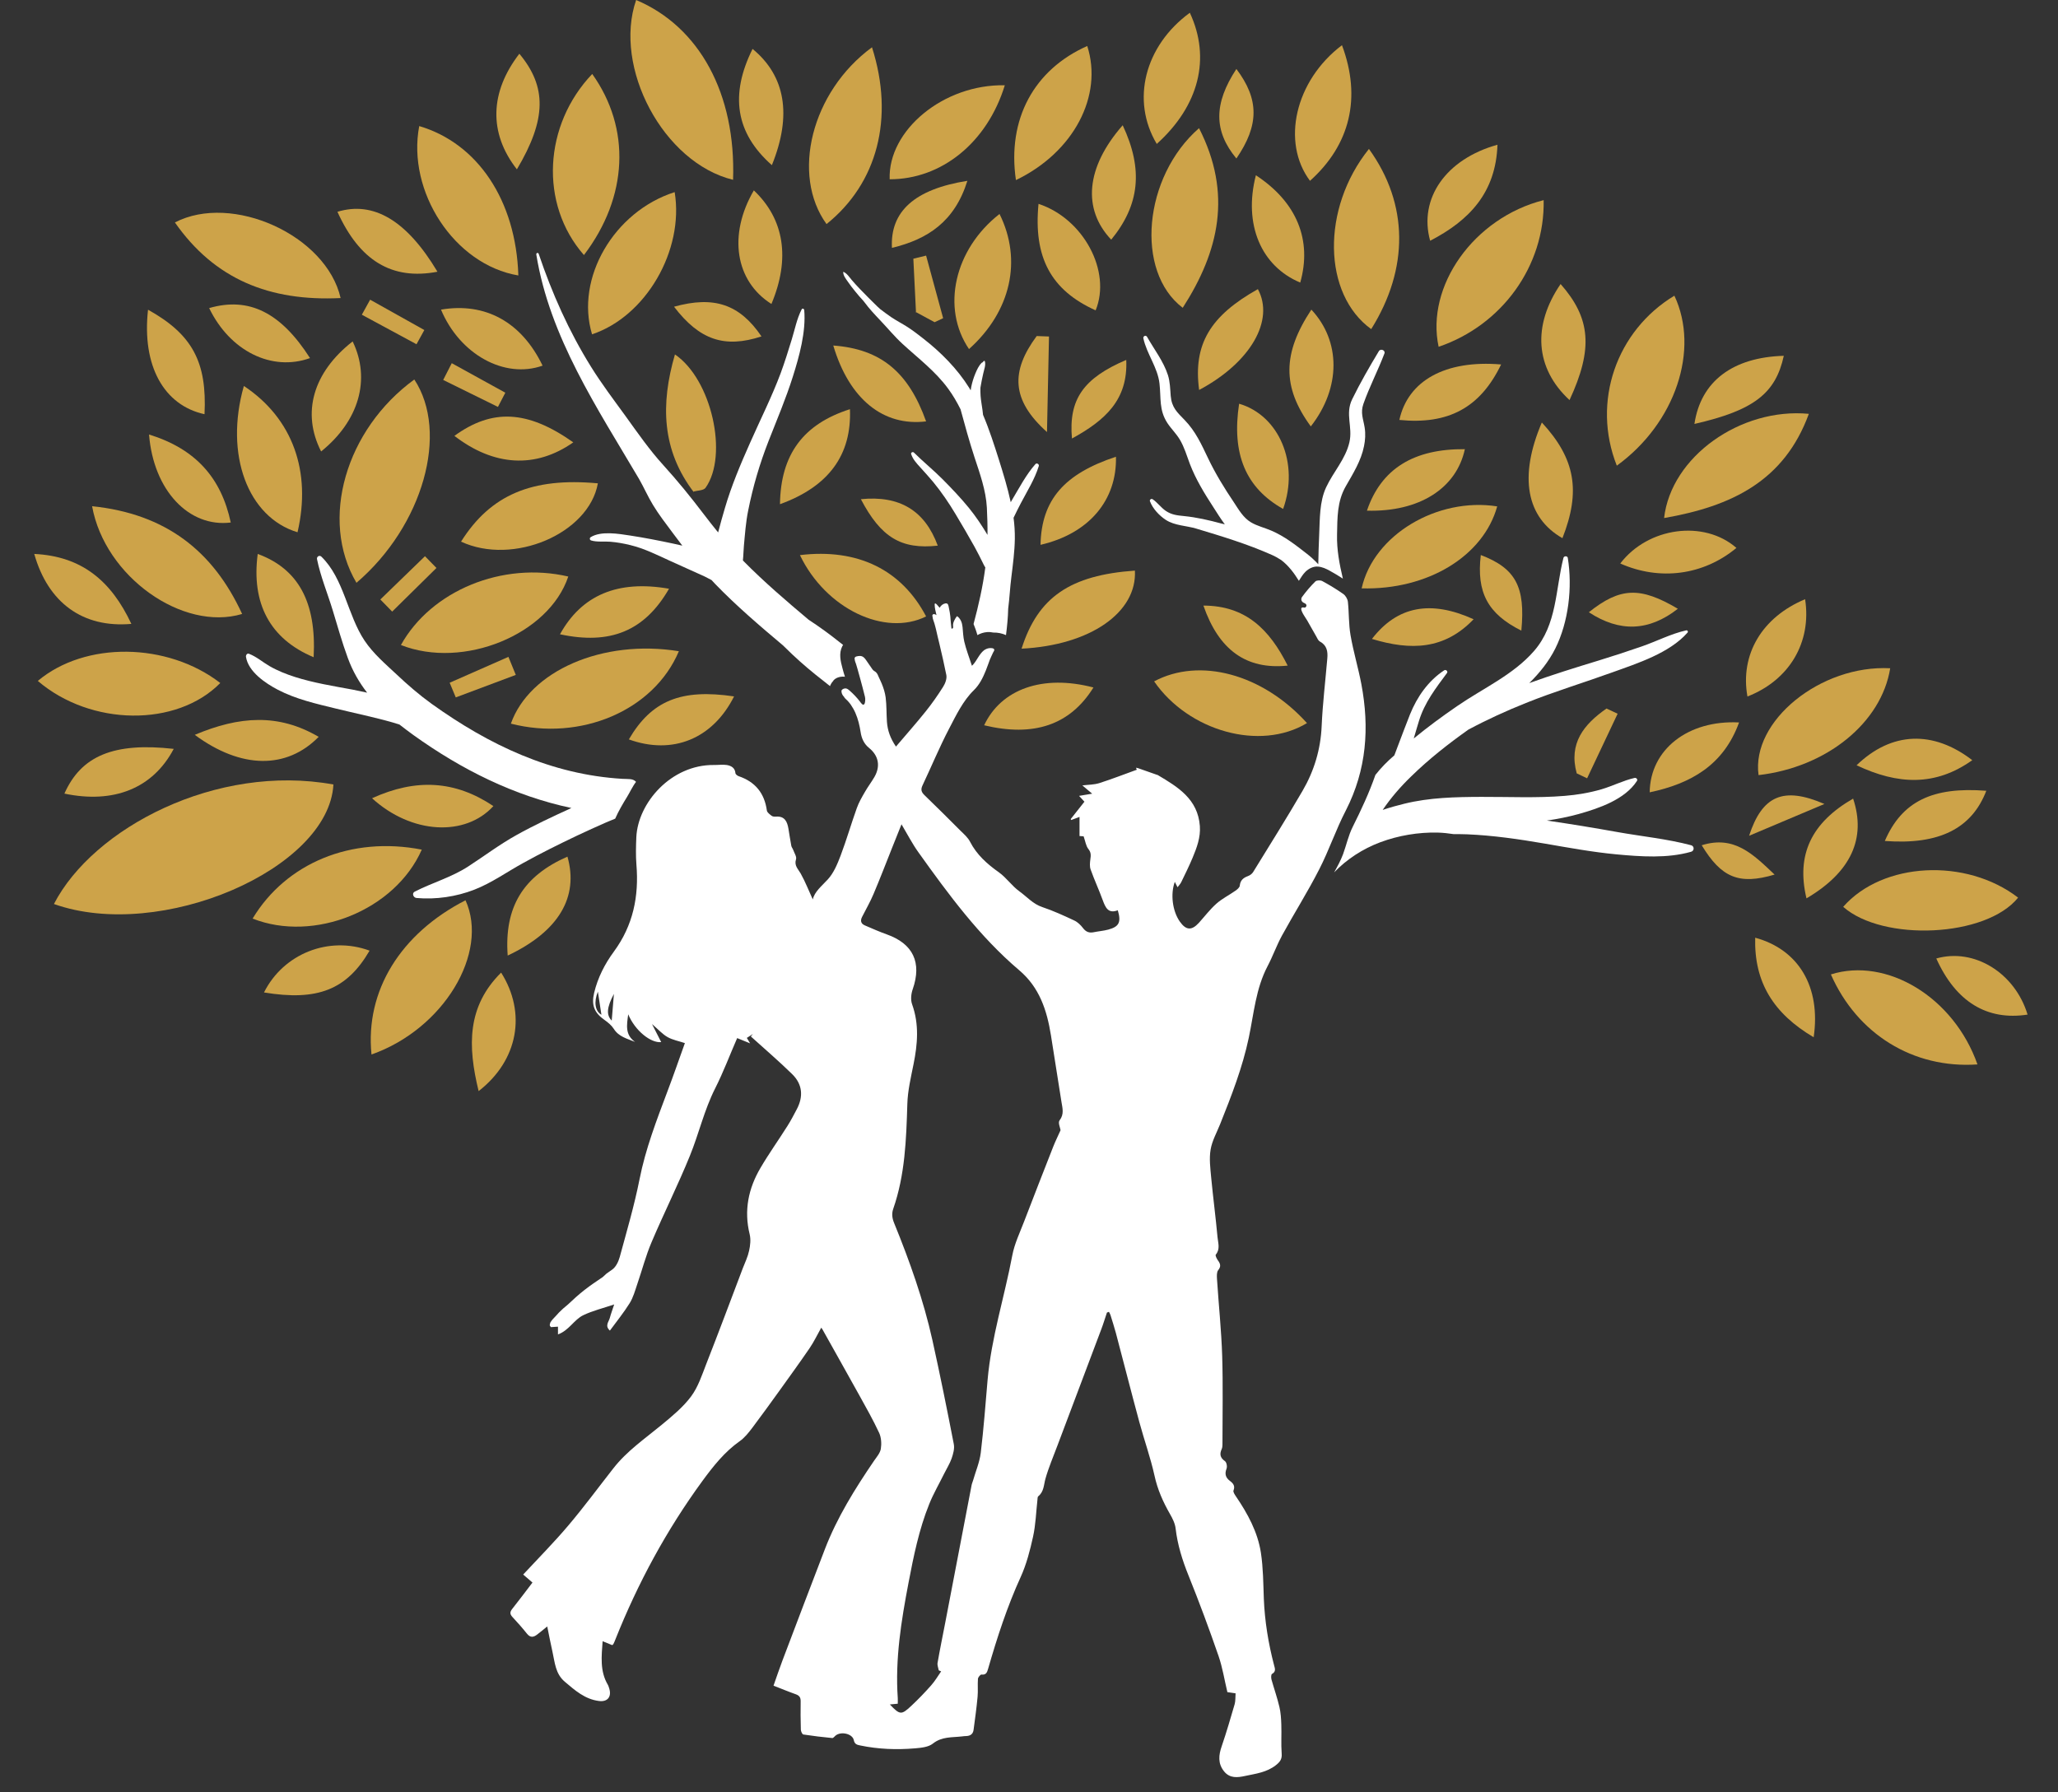<?xml version="1.0" encoding="utf-8"?>
<!-- Generator: Adobe Illustrator 27.8.0, SVG Export Plug-In . SVG Version: 6.00 Build 0)  -->
<svg version="1.1" id="Layer_1_copy_18" xmlns="http://www.w3.org/2000/svg" xmlns:xlink="http://www.w3.org/1999/xlink" x="0px"
	 y="0px" viewBox="0 0 225.91 196.73" style="enable-background:new 0 0 225.91 196.73;" xml:space="preserve">
<rect x="0" y="0" width="225.91" height="196.73" fill="#333333" stroke="none"/>
<style type="text/css">
	.st0{display:none;fill:#2B421F;}
	.st1{fill:#CDA349;}
	.st2{fill:#FFFFFF;}
</style>
<rect x="-7.23" y="-2.68" class="st0" width="242.42" height="263.68"/>
<g id="Layer_1_copy_18_00000101786281537609602080000012166416242439803835_">
</g>
<g id="Layer_1_copy_19">
</g>
<path class="st1" d="M112.14,71.21c1.8-5.68,5.37-8.07,12.44-8.57C124.83,67.2,119.72,70.83,112.14,71.21z"/>
<path class="st1" d="M143.47,79.38c-5.15,3.11-13,0.89-16.78-4.58C131.67,72.14,138.58,73.96,143.47,79.38z"/>
<path class="st1" d="M120.03,75.47c-2.58,4.15-6.58,5.45-12,4.15C109.9,75.65,114.45,74.01,120.03,75.47z"/>
<path class="st1" d="M141.35,73.07c-4.55,0.47-7.56-1.72-9.25-6.59C136.72,66.49,139.34,69.06,141.35,73.07z"/>
<path class="st1" d="M5.92,99.24c4.3-8.33,17.82-15.46,30.68-13.12C36.1,95.41,17.63,103.41,5.92,99.24z"/>
<path class="st1" d="M39.13,63.98c-4.09-6.93-1.17-16.84,6.35-22.32C49.31,47.47,46.46,57.71,39.13,63.98z"/>
<path class="st1" d="M80.47,19.74C72.81,17.87,67.28,7.4,69.83,0C76.77,2.93,80.8,10.29,80.47,19.74z"/>
<path class="st1" d="M74.52,71.49c-2.76,6.54-10.8,9.91-18.44,7.95C58.12,73.67,66.12,70.13,74.52,71.49z"/>
<path class="st1" d="M40.78,115.76c-0.71-7,3.2-13.28,10.32-16.93C53.71,104.59,48.71,112.97,40.78,115.76z"/>
<path class="st1" d="M4.15,74.75c5.18-4.36,14.22-4.26,20.03,0.23C19.39,79.84,9.97,79.73,4.15,74.75z"/>
<path class="st1" d="M149.47,64.59c1.3-5.87,8.31-10.03,14.88-9C162.84,61.03,156.76,64.78,149.47,64.59z"/>
<path class="st1" d="M37.39,32.72c-7.8,0.38-13.83-2.06-18.19-8.3C25.47,21.16,35.81,25.81,37.39,32.72z"/>
<path class="st1" d="M131.62,14.07c3.67,7.19,2.2,13.52-1.79,19.72C124.57,29.81,125.5,19.41,131.62,14.07z"/>
<path class="st1" d="M64.1,28c-4.92-5.61-4.42-14.3,0.91-19.88C69.26,14.08,68.97,21.6,64.1,28z"/>
<path class="st1" d="M95.72,5.19c2.48,7.78,0.59,14.93-4.99,19.41C86.82,19.2,89.05,10.09,95.72,5.19z"/>
<path class="st1" d="M207.49,73.36c-0.96,5.98-6.97,10.87-14.45,11.73C192.22,79.16,199.85,72.96,207.49,73.36z"/>
<path class="st1" d="M221.53,98.54c-3.52,4.38-14.85,4.85-19.2,1.01C206.65,94.62,215.81,94.14,221.53,98.54z"/>
<path class="st1" d="M46.3,93.27c-2.94,6.68-11.85,10.23-18.57,7.57C31.4,94.75,38.56,91.76,46.3,93.27z"/>
<path class="st1" d="M56.9,30.24c-7.04-1.18-12.25-9.23-10.88-16.4C52.42,15.73,56.64,21.98,56.9,30.24z"/>
<path class="st1" d="M182.67,56.87c0.76-6.72,8.39-12.15,15.89-11.44C195.86,52.81,190.09,55.58,182.67,56.87z"/>
<path class="st1" d="M150.27,16.35c4.37,6.04,4.4,13.15,0.25,19.78C145.21,32.3,145.01,22.91,150.27,16.35z"/>
<path class="st1" d="M62.38,63.29c-2.12,6.37-11.51,10.22-18.37,7.52C47.33,64.83,55.17,61.61,62.38,63.29z"/>
<path class="st1" d="M169.45,21.97c0.14,7.26-4.61,13.75-11.53,16.1C156.49,31.43,161.77,23.91,169.45,21.97z"/>
<path class="st1" d="M10.11,55.57c8.05,0.83,13.27,4.88,16.47,11.83C20.06,69.35,11.5,63.31,10.11,55.57z"/>
<path class="st1" d="M217.07,116.85c-7.07,0.49-13.22-3.35-16.09-9.88C207.1,105.04,214.47,109.46,217.07,116.85z"/>
<path class="st1" d="M177.48,51.12c-2.78-7.02-0.04-14.82,6.32-18.66C186.59,38.38,183.93,46.44,177.48,51.12z"/>
<path class="st1" d="M74.06,21.09c1.05,6.41-3.17,13.65-9.07,15.61C63.13,30.55,67.39,23.22,74.06,21.09z"/>
<path class="st1" d="M26.77,42.37c5.37,3.56,7.44,9.41,5.89,16.06C27.22,56.79,24.62,49.92,26.77,42.37z"/>
<path class="st1" d="M111.52,19.77c-0.98-6.69,1.99-12.13,7.83-14.72C121.1,10.51,117.88,16.71,111.52,19.77z"/>
<path class="st1" d="M110.3,9.36c-1.94,6.31-6.96,10.33-12.64,10.32C97.47,14.31,103.56,9.23,110.3,9.36z"/>
<path class="st1" d="M50.61,59.46c3.23-5.13,7.77-7.07,15.02-6.4C64.64,58.59,56.33,62.12,50.61,59.46z"/>
<path class="st1" d="M147.31,4.96c2.16,5.77,0.89,10.95-3.51,14.89C140.64,15.63,142.14,8.87,147.31,4.96z"/>
<path class="st1" d="M109.72,23.49c2.52,5.07,1.25,10.71-3.35,14.83C103.3,33.81,104.76,27.36,109.72,23.49z"/>
<path class="st1" d="M87.81,60.94c6.37-0.77,11.17,1.63,13.85,6.73C97.15,69.92,90.65,66.85,87.81,60.94z"/>
<path class="st1" d="M126.98,15.8c-2.85-4.77-1.34-10.76,3.63-14.4C132.94,6.4,131.62,11.62,126.98,15.8z"/>
<path class="st1" d="M76.18,54.06c-3.55-4.63-3.68-9.7-2.09-15.15c4.04,2.74,5.88,11.09,3.36,14.64c-0.22,0.31-0.9,0.29-1.37,0.42
	C76.08,53.97,76.18,54.06,76.18,54.06z"/>
<path class="st1" d="M120.27,34.07c-4.9-2.21-6.84-5.81-6.27-11.69C118.92,23.99,122.03,29.77,120.27,34.07z"/>
<path class="st1" d="M16.25,34c4.89,2.72,6.48,5.77,6.2,11.47C17.99,44.5,15.56,40.15,16.25,34z"/>
<path class="st1" d="M16.36,47.7c5.13,1.58,7.93,4.78,8.97,9.66C20.75,57.93,16.85,53.85,16.36,47.7z"/>
<path class="st1" d="M91.47,37.93c5.24,0.39,8.26,2.93,10.19,8.33C96.99,46.83,93.23,43.85,91.47,37.93z"/>
<path class="st1" d="M40.84,87.63c4.85-2.21,9.14-1.94,13.32,0.86C51.07,91.88,45.17,91.58,40.84,87.63z"/>
<path class="st1" d="M84.73,18.13c-4-3.53-4.62-7.73-2.12-12.76C86.21,8.33,86.96,12.63,84.73,18.13z"/>
<path class="st1" d="M222.57,111.38c-4.46,0.69-7.88-1.41-10.02-6.16C216.7,104.04,221.18,106.79,222.57,111.38z"/>
<path class="st1" d="M137.86,19.24c4.52,2.96,6.18,7.14,4.87,11.78C138.44,29.23,136.47,24.64,137.86,19.24z"/>
<path class="st1" d="M62.93,48.56c-4.16,2.92-8.74,2.61-13.05-0.71C54.01,44.85,57.89,45,62.93,48.56z"/>
<path class="st1" d="M140.85,55.87c-4.11-2.31-5.67-6.04-4.83-11.55C140.43,45.61,142.64,50.89,140.85,55.87z"/>
<path class="st1" d="M82.75,20.9c3.35,3.16,4.02,7.5,1.93,12.47C80.7,30.85,79.91,25.78,82.75,20.9z"/>
<path class="st1" d="M198.3,98.62c-1.15-4.82,0.56-8.32,5.12-10.95C204.87,92.02,203.2,95.74,198.3,98.62z"/>
<path class="st1" d="M48.41,33.99c4.87-0.83,8.85,1.37,11.15,6.15C55.38,41.62,50.47,38.91,48.41,33.99z"/>
<path class="st1" d="M169.25,46.38c3.7,4,4.28,7.56,2.26,12.7C167.55,56.81,166.7,52.34,169.25,46.38z"/>
<path class="st1" d="M198.15,65.78c0.73,4.74-1.73,8.89-6.33,10.68C190.99,71.85,193.42,67.75,198.15,65.78z"/>
<path class="st1" d="M199.09,113.87c-4.42-2.61-6.55-6.05-6.42-10.93C197.42,104.23,199.9,108.32,199.09,113.87z"/>
<path class="st1" d="M73.44,64.63c-2.69,4.67-6.48,6.18-11.97,5C63.84,65.35,67.77,63.64,73.44,64.63z"/>
<path class="st1" d="M172.29,43.92c-3.79-3.5-4.09-8.19-0.98-12.74C174.61,34.93,174.91,38.27,172.29,43.92z"/>
<path class="st1" d="M34.43,72.15c-4.82-2.02-6.85-5.93-6.14-11.34C32.73,62.44,34.75,66.08,34.43,72.15z"/>
<path class="st1" d="M14.42,68.49c-5.35,0.47-9.15-2.34-10.66-7.68C8.94,61.06,12.19,63.73,14.42,68.49z"/>
<path class="st1" d="M85.62,55.35c0.07-5.49,2.59-8.81,7.68-10.43C93.5,49.91,91,53.4,85.62,55.35z"/>
<path class="st1" d="M203.8,84.01c3.85-3.72,8.42-3.85,12.7-0.56C212.46,86.33,208.33,86.16,203.8,84.01z"/>
<path class="st1" d="M143.89,46.81c-3.17-4.33-3.11-8.02,0.06-12.82C147.18,37.44,147.22,42.55,143.89,46.81z"/>
<path class="st1" d="M48.02,29.83c-5.03,0.96-8.56-1.24-10.98-6.58C40.99,22.05,44.64,24.18,48.02,29.83z"/>
<path class="st1" d="M190.9,79.31c-1.7,4.68-5.27,6.71-9.81,7.67C181.14,82.29,185.29,79.02,190.9,79.31z"/>
<path class="st1" d="M206.9,92.32c1.88-4.36,5.25-5.97,11.14-5.51C216.45,90.94,212.89,92.77,206.9,92.32z"/>
<path class="st1" d="M150.05,56.06c1.57-4.63,5.17-6.8,10.75-6.75C159.88,53.6,155.81,56.22,150.05,56.06z"/>
<path class="st1" d="M131.63,42.81c-0.67-5.01,1.21-8.13,6.45-11.07C139.92,35.15,137.31,39.78,131.63,42.81z"/>
<path class="st1" d="M114.22,59.81c0.1-4.95,2.62-7.8,8.28-9.67C122.62,54.9,119.55,58.58,114.22,59.81z"/>
<path class="st1" d="M56.74,18.59c-3.13-4-2.96-8.5,0.27-12.69C60.03,9.52,60.01,13.09,56.74,18.59z"/>
<path class="st1" d="M40.57,104.36c-2.5,4.29-5.71,5.56-11.59,4.59C31.11,104.69,36.1,102.71,40.57,104.36z"/>
<path class="st1" d="M52.54,119.78c-1.22-4.98-1.27-9.3,2.47-13.01C57.81,111.2,56.89,116.4,52.54,119.78z"/>
<path class="st1" d="M69.03,81.17c2.49-4.26,5.73-5.58,11.55-4.72C78.24,81.11,73.84,82.91,69.03,81.17z"/>
<path class="st1" d="M164.38,15.89c-0.18,5.25-3.07,8.3-7.39,10.54C155.7,21.79,158.74,17.45,164.38,15.89z"/>
<path class="st1" d="M150.6,70.14c2.79-3.62,6.46-4.29,11.16-2.16C158.56,71.32,154.89,71.44,150.6,70.14z"/>
<path class="st1" d="M38.71,37.48c2.01,4.15,0.7,8.73-3.46,12.08C33.09,45.33,34.36,40.88,38.71,37.48z"/>
<path class="st1" d="M186,46.54c0.7-4.71,4.24-7.32,9.81-7.48C194.91,43.19,192.53,45.05,186,46.54z"/>
<path class="st1" d="M164.78,40.01c-2.31,4.78-5.82,6.62-11.17,6.09C154.55,41.8,158.64,39.49,164.78,40.01z"/>
<path class="st1" d="M123.24,13.75c2.29,4.87,1.85,8.76-1.26,12.56C118.8,22.95,119.19,18.37,123.24,13.75z"/>
<path class="st1" d="M55.73,104.9c-0.39-5.35,1.72-8.74,6.56-10.86C63.55,98.47,61.34,102.25,55.73,104.9z"/>
<path class="st1" d="M19.07,82.21c-2.3,4.36-6.61,6.04-12,4.91C8.91,82.98,12.48,81.47,19.07,82.21z"/>
<path class="st1" d="M190.61,60.15c-3.61,3-8.4,3.64-12.75,1.71C180.91,57.86,187.06,57.04,190.61,60.15z"/>
<path class="st1" d="M22.96,33.82c4.36-1.26,7.86,0.47,11.07,5.49C29.83,40.82,25.24,38.54,22.96,33.82z"/>
<path class="st1" d="M21.38,80.67c4.9-2.07,9.21-2.36,13.6,0.22C31.49,84.45,26.49,84.45,21.38,80.67z"/>
<path class="st1" d="M106.19,19.85c-1.39,4.47-4.35,6.42-8.28,7.36C97.7,23.24,100.37,20.77,106.19,19.85z"/>
<path class="st1" d="M117.67,48.14c-0.38-4.3,1.25-6.62,5.96-8.63C123.83,43.88,121.34,46.13,117.67,48.14z"/>
<path class="st1" d="M115.15,36.94c-0.07,3.22-0.14,6.43-0.22,10.49c-3.94-3.53-3.99-6.67-1.13-10.54
	C114.25,36.9,114.7,36.92,115.15,36.94z"/>
<path class="st1" d="M73.99,33.67c4.4-1.22,7.2-0.27,9.6,3.26C79.54,38.26,76.78,37.32,73.99,33.67z"/>
<path class="st1" d="M135.72,17.4c-2.5-3.02-2.5-6.02,0-9.83C138.23,10.9,138.23,13.74,135.72,17.4z"/>
<path class="st1" d="M94.5,54.8c4.25-0.43,7.02,1.24,8.44,5.1C98.92,60.34,96.7,58.99,94.5,54.8z"/>
<path class="st1" d="M174.41,67.21c3.44-2.74,5.63-2.83,9.77-0.38C181.01,69.31,177.79,69.43,174.41,67.21z"/>
<path class="st1" d="M162.55,60.93c3.83,1.46,4.91,3.49,4.45,8.3C163.32,67.39,162.06,65.04,162.55,60.93z"/>
<path class="st1" d="M200.27,88.26c-2.51,1.06-5.03,2.12-8.27,3.49C193.44,87.34,195.76,86.31,200.27,88.26z"/>
<path class="st1" d="M186.8,92.79c3.58-1.12,5.64,0.99,8,3.22C190.89,97.17,188.96,96.35,186.8,92.79z"/>
<path class="st1" d="M173.08,84.9c-0.91-3.31,0.79-5.39,3.27-7.12c0.41,0.19,0.82,0.38,1.22,0.57c-1.12,2.36-2.23,4.72-3.35,7.09
	C173.85,85.26,173.47,85.08,173.08,84.9z"/>
<path class="st1" d="M40.63,32.9c1.98,1.11,3.97,2.22,5.95,3.33c-0.29,0.52-0.57,1.04-0.86,1.56c-2-1.08-4-2.16-6-3.24
	C40.03,34,40.33,33.45,40.63,32.9z"/>
<path class="st1" d="M100.55,34.3c-0.1-1.97-0.19-3.93-0.29-5.9c0.47-0.11,0.93-0.22,1.4-0.34c0.62,2.29,1.25,4.58,1.87,6.87
	c-0.31,0.15-0.63,0.29-0.94,0.44c-0.71-0.39-1.43-0.77-2.14-1.16C100.45,34.21,100.55,34.3,100.55,34.3z"/>
<path class="st1" d="M41.75,65.81c1.63-1.58,3.27-3.17,4.9-4.75c0.42,0.43,0.84,0.86,1.26,1.29c-1.62,1.6-3.24,3.2-4.86,4.79
	C42.62,66.7,42.19,66.25,41.75,65.81z"/>
<path class="st1" d="M56.62,74.09c-2.2,0.82-4.39,1.64-6.59,2.47c-0.22-0.54-0.44-1.07-0.67-1.61c2.15-0.95,4.3-1.89,6.45-2.84
	C56.08,72.77,56.35,73.43,56.62,74.09z"/>
<path class="st1" d="M49.59,39.87c1.96,1.08,3.92,2.16,5.88,3.24c-0.27,0.52-0.54,1.04-0.81,1.56c-2-0.99-4-1.97-6.01-2.96
	C48.96,41.09,49.27,40.48,49.59,39.87z"/>
<g>
	<path class="st2" d="M63.35,91.73c1.06-0.5,2.12-0.98,3.19-1.45c0.32-0.14,0.66-0.27,0.99-0.41c0.37-0.84,0.83-1.62,1.31-2.4
		c0.28-0.46,0.65-1.23,0.98-1.64c-0.35-0.39-0.88-0.29-1.48-0.33c-7.82-0.46-14.67-3.73-20.95-8.23c-1.36-0.98-2.62-2.07-3.84-3.22
		c-1.24-1.16-2.58-2.3-3.53-3.72c-1.89-2.83-2.26-6.81-4.74-9.22c-0.22-0.21-0.54,0-0.48,0.28c0.39,1.91,1.16,3.75,1.73,5.63
		c0.53,1.74,1.02,3.5,1.65,5.21c0.53,1.45,1.26,2.7,2.12,3.81c-0.54-0.11-1.08-0.24-1.62-0.34c-2.11-0.39-4.24-0.73-6.29-1.38
		c-0.97-0.31-1.93-0.69-2.81-1.2c-0.76-0.44-1.42-1.03-2.25-1.35c-0.21-0.08-0.35,0.15-0.33,0.33c0.25,1.64,2.14,2.91,3.5,3.62
		c1.99,1.04,4.22,1.54,6.39,2.07c2.08,0.51,4.19,0.94,6.25,1.53c0.24,0.07,0.47,0.15,0.71,0.22c0.5,0.39,1.01,0.78,1.54,1.16
		c5.32,3.81,11.06,6.67,17.33,8c-0.03,0.02-0.07,0.03-0.1,0.05c-2.01,0.92-4.01,1.85-5.94,2.93c-1.85,1.03-3.5,2.28-5.27,3.43
		c-1.84,1.2-3.94,1.78-5.88,2.77c-0.36,0.18-0.15,0.67,0.19,0.7c2.11,0.19,4.37-0.14,6.34-0.91c1.91-0.74,3.58-1.95,5.37-2.93
		C59.37,93.66,61.36,92.68,63.35,91.73z"/>
	<path class="st2" d="M185.64,92.79c-2.63-0.7-5.41-0.97-8.1-1.45c-2.57-0.46-5.16-0.89-7.74-1.26c1.17-0.17,2.34-0.4,3.5-0.72
		c2.24-0.63,5.08-1.6,6.39-3.63c0.11-0.17-0.07-0.37-0.26-0.33c-1.26,0.29-2.39,0.88-3.64,1.25c-1.31,0.38-2.67,0.61-4.03,0.72
		c-3.04,0.25-6.12,0.1-9.16,0.11c-2.83,0.01-5.68,0.07-8.44,0.75c-0.71,0.17-1.54,0.4-2.38,0.68c0.9-1.33,1.96-2.55,3.12-3.67
		c1.95-1.91,4.07-3.57,6.28-5.14c2.05-1.1,4.18-2.07,6.33-2.93c3.11-1.25,6.33-2.22,9.48-3.36c2.75-0.99,6.27-2.11,8.25-4.36
		c0.1-0.11,0-0.28-0.14-0.25c-1.66,0.37-3.23,1.19-4.84,1.75c-1.58,0.55-3.17,1.07-4.77,1.56c-2.56,0.78-5.11,1.57-7.62,2.48
		c1.14-1.12,2.14-2.37,2.85-3.78c1.47-2.94,1.9-6.73,1.38-9.96c-0.04-0.25-0.43-0.23-0.48,0c-0.89,3.52-0.69,7.3-3.23,10.22
		c-2.28,2.62-5.6,4.09-8.43,6.04c-1.63,1.12-3.24,2.3-4.77,3.56c0.19-0.64,0.37-1.28,0.57-1.92c0.62-2.03,1.84-3.59,3.08-5.27
		c0.13-0.18-0.12-0.41-0.3-0.3c-1.76,1.16-2.98,2.91-3.76,4.84c-0.46,1.14-0.88,2.3-1.32,3.44c-0.14,0.36-0.27,0.71-0.4,1.06
		c-0.77,0.66-1.47,1.37-2.08,2.15c-0.68,1.96-1.57,3.86-2.49,5.7c-0.48,0.96-0.69,1.99-1.06,3c-0.26,0.7-0.62,1.35-0.98,2
		c1.39-1.45,3.13-2.58,5.07-3.31c1.98-0.74,4.19-1.11,6.3-1.06c0.59,0.02,1.17,0.08,1.75,0.17c0.49,0,0.98,0,1.48,0.02
		c2.85,0.12,5.67,0.53,8.47,1.01c2.62,0.45,5.26,0.94,7.91,1.19c2.68,0.25,5.58,0.46,8.19-0.28C186,93.42,186.01,92.89,185.64,92.79
		z"/>
	<path class="st2" d="M149.44,75.11c-0.34-1.8-0.88-3.57-1.19-5.38c-0.21-1.2-0.16-2.45-0.29-3.66c-0.03-0.31-0.25-0.68-0.5-0.86
		c-0.74-0.52-1.52-0.99-2.31-1.42c-0.2-0.11-0.62-0.1-0.76,0.04c-0.53,0.52-1.02,1.1-1.46,1.7c-0.13,0.18-0.11,0.4,0.04,0.55
		c0.13,0.13,0.42,0.15,0.44,0.37c0.01,0.1-0.07,0.23-0.17,0.25c-0.11,0.02-0.22-0.06-0.34,0.01c-0.18,0.11,0.08,0.57,0.15,0.7
		c0.13,0.24,0.3,0.46,0.44,0.7c0.33,0.59,0.66,1.17,1,1.76c0.11,0.2,0.21,0.45,0.39,0.55c0.78,0.42,0.89,1.1,0.82,1.87
		c-0.21,2.47-0.51,4.93-0.62,7.41c-0.11,2.57-0.83,4.94-2.1,7.12c-1.75,3.01-3.6,5.95-5.42,8.91c-0.12,0.2-0.36,0.37-0.58,0.45
		c-0.51,0.19-0.83,0.46-0.89,1.05c-0.02,0.2-0.28,0.42-0.49,0.56c-0.68,0.48-1.45,0.86-2.07,1.41c-0.71,0.63-1.29,1.4-1.93,2.11
		c-0.8,0.87-1.41,0.82-2.09-0.14c-0.82-1.17-1.04-3.05-0.55-4.36c0.08,0.16,0.19,0.38,0.3,0.59c0.14-0.19,0.31-0.36,0.41-0.57
		c0.43-0.88,0.86-1.76,1.24-2.66c0.46-1.11,0.89-2.23,0.8-3.48c-0.22-2.98-2.42-4.3-4.63-5.61c-0.04-0.02-0.09-0.02-0.13-0.04
		c-0.68-0.24-1.37-0.48-2.05-0.72c-0.06-0.02-0.13-0.03-0.2-0.04c0.05,0.13,0.09,0.24,0.09,0.22c-1.39,0.5-2.74,1.03-4.12,1.47
		c-0.57,0.18-1.2,0.17-1.86,0.25c0.28,0.24,0.61,0.51,1.08,0.91c-0.53,0.09-0.95,0.16-1.44,0.24c0.18,0.2,0.34,0.37,0.59,0.64
		c-0.51,0.64-1.01,1.28-1.51,1.91c0.02,0.03,0.04,0.06,0.06,0.1c0.3-0.11,0.61-0.23,0.91-0.34v2.1c0.27,0.02,0.44,0.03,0.45,0.03
		c0.19,0.54,0.25,1.05,0.52,1.39c0.31,0.38,0.28,0.71,0.22,1.13c-0.05,0.37-0.09,0.79,0.03,1.12c0.4,1.13,0.91,2.22,1.32,3.35
		c0.3,0.81,0.6,1.54,1.66,1.13c0.39,1.3,0.15,1.8-1.04,2.12c-0.52,0.14-1.08,0.18-1.61,0.29c-0.5,0.1-0.85-0.04-1.17-0.46
		c-0.25-0.33-0.59-0.66-0.96-0.83c-1.15-0.54-2.31-1.07-3.5-1.47c-1.03-0.34-1.7-1.14-2.52-1.73c-0.82-0.59-1.42-1.49-2.24-2.08
		c-1.3-0.92-2.44-1.93-3.18-3.37c-0.23-0.45-0.65-0.82-1.02-1.18c-1.32-1.32-2.64-2.64-3.98-3.93c-0.34-0.33-0.43-0.61-0.22-1.06
		c0.98-2.07,1.86-4.2,2.92-6.23c0.77-1.48,1.54-3.08,2.71-4.22c0.62-0.6,1-1.37,1.32-2.16c0.16-0.4,0.3-0.81,0.45-1.21
		c0.1-0.26,0.24-0.51,0.35-0.77c0.04-0.1,0.16-0.22,0.13-0.33c-0.05-0.18-0.37-0.17-0.52-0.16c-0.22,0.02-0.43,0.11-0.61,0.24
		c-0.53,0.42-0.76,1.1-1.21,1.59c-0.01,0.01-0.12,0.11-0.11,0.11c-0.32-0.98-0.64-1.8-0.84-2.65c-0.12-0.53-0.14-1.06-0.19-1.6
		c-0.05-0.48-0.2-0.91-0.6-1.2c-0.13,0.13-0.24,0.33-0.32,0.5c-0.09,0.18-0.14,0.39-0.12,0.59c0.01,0.07,0.02,0.14-0.01,0.21
		c-0.03,0.06-0.12,0.1-0.17,0.05c-0.06-0.43-0.08-0.87-0.12-1.3c-0.03-0.32-0.09-0.64-0.16-0.96c-0.05-0.24-0.06-0.54-0.38-0.49
		c-0.28,0.05-0.5,0.23-0.63,0.48c-0.09-0.07-0.55-0.75-0.55-0.35c0,0.39,0.11,0.78,0.2,1.16c-0.07-0.05-0.14-0.09-0.23-0.11
		s-0.18,0.02-0.21,0.1c-0.03,0.06-0.01,0.13,0.01,0.19c0,0.22,0.14,0.5,0.2,0.72c0.06,0.23,0.13,0.45,0.18,0.68
		c0.11,0.53,0.25,1.05,0.37,1.57c0.27,1.14,0.53,2.27,0.76,3.42c0.08,0.4-0.12,0.94-0.36,1.31c-0.58,0.92-1.21,1.82-1.89,2.67
		c-1.04,1.3-2.15,2.55-3.28,3.88c-0.62-0.91-0.92-1.76-0.99-2.72c-0.06-0.89-0.03-1.79-0.14-2.67c-0.07-0.53-0.23-1.03-0.43-1.52
		c-0.09-0.23-0.21-0.45-0.31-0.68c-0.1-0.23-0.17-0.46-0.38-0.62c-0.07-0.05-0.15-0.09-0.22-0.15c-0.07-0.06-0.13-0.14-0.18-0.22
		c-0.21-0.3-0.41-0.6-0.62-0.9c-0.16-0.24-0.35-0.46-0.67-0.47c-0.12,0-0.31,0.02-0.42,0.06c-0.09,0.03-0.17,0.1-0.18,0.19
		c-0.01,0.06,0.01,0.11,0.02,0.17c0,0.14,0.1,0.33,0.14,0.47c0.05,0.18,0.11,0.36,0.16,0.54c0.09,0.32,0.18,0.65,0.27,0.97
		c0.19,0.7,0.38,1.4,0.55,2.1c0.05,0.19,0.04,0.62-0.07,0.78c-0.15,0.23-0.39-0.15-0.48-0.27c-0.34-0.44-0.72-0.84-1.14-1.21
		c-0.11-0.1-0.24-0.2-0.38-0.23c-0.16-0.04-0.44,0.06-0.5,0.22c-0.04,0.1,0.03,0.35,0.08,0.44c0.05,0.11,0.13,0.19,0.21,0.28
		c0,0.09,0.31,0.34,0.37,0.41c0.12,0.13,0.23,0.26,0.34,0.41c0.2,0.3,0.38,0.6,0.52,0.93c0.29,0.66,0.46,1.38,0.57,2.09
		c0.1,0.68,0.36,1.29,0.93,1.75c1.06,0.86,1.26,2.01,0.59,3.18c-0.33,0.57-0.74,1.1-1.06,1.67c-0.33,0.57-0.66,1.14-0.88,1.76
		c-0.62,1.73-1.13,3.5-1.78,5.22c-0.35,0.92-0.76,1.91-1.41,2.61c-0.67,0.73-1.45,1.34-1.64,2.19c-0.42-0.91-0.81-1.92-1.33-2.85
		c-0.29-0.51-0.73-0.86-0.51-1.56c0.09-0.28-0.18-0.67-0.3-1.01c-0.06-0.17-0.19-0.31-0.22-0.48c-0.12-0.61-0.2-1.23-0.31-1.85
		c-0.13-0.79-0.41-1.43-1.4-1.34c-0.15,0.01-0.35-0.01-0.46-0.1c-0.2-0.16-0.48-0.36-0.51-0.57c-0.26-1.9-1.27-3.15-3.09-3.77
		c-0.15-0.05-0.35-0.21-0.36-0.33c-0.05-0.61-0.49-0.82-0.96-0.9c-0.45-0.07-0.93,0.01-1.4,0c-4.7-0.05-8.35,4.16-8.52,7.93
		c-0.04,1-0.07,2.01,0.01,3c0.29,3.48-0.36,6.68-2.47,9.55c-1,1.36-1.77,2.86-2.17,4.53c-0.32,1.35,0.01,2.19,1.14,2.98
		c0.38,0.27,0.77,0.59,1.02,0.98c0.54,0.86,1.45,1.07,2.33,1.43c-1.1-0.78-0.92-1.81-0.75-3.03c0.74,1.79,2.48,3.18,3.62,3.05
		c-0.31-0.6-0.63-1.22-1.01-1.98c0.67,0.57,1.13,1.1,1.71,1.43c0.57,0.32,1.25,0.44,1.9,0.66c-0.63,1.75-1.24,3.53-1.91,5.29
		c-1.19,3.17-2.41,6.32-3.07,9.67c-0.57,2.87-1.4,5.69-2.17,8.52c-0.14,0.5-0.41,1.08-0.81,1.37c-0.22,0.16-0.44,0.31-0.65,0.46
		c-0.13,0.13-0.26,0.25-0.4,0.37c-0.72,0.49-1.33,0.89-2.02,1.43c-0.7,0.55-1.15,0.97-1.8,1.58c-0.12,0.12-0.53,0.43-0.64,0.55
		c-0.24,0.22-0.48,0.46-0.69,0.71c-0.24,0.25-0.47,0.48-0.61,0.73c-0.01,0.02-0.06,0.19-0.06,0.22c-0.01,0.01,0.02,0.1,0,0.11
		c0.04,0.06,0.08,0.11,0.12,0.17c0.26-0.02,0.51-0.03,0.78-0.05v0.85c1.22-0.44,1.77-1.63,2.78-2.11c1.02-0.49,2.15-0.76,3.39-1.18
		c-0.19,0.59-0.36,1.03-0.48,1.48c-0.11,0.43-0.58,0.86,0.01,1.39c0.75-1.02,1.52-1.97,2.17-3.01c0.39-0.63,0.59-1.37,0.83-2.08
		c0.53-1.54,0.94-3.13,1.58-4.63c1.35-3.18,2.9-6.27,4.2-9.47c0.99-2.43,1.57-5.02,2.77-7.39c0.91-1.8,1.62-3.7,2.42-5.53
		c0.43,0.18,0.85,0.35,1.42,0.58c-0.18-0.31-0.27-0.45-0.36-0.6c0.25-0.16,0.46-0.29,0.67-0.43c-0.08,0.09-0.15,0.18-0.23,0.27
		c1.51,1.37,3.07,2.7,4.53,4.13c1.14,1.11,1.26,2.46,0.51,3.87c-0.33,0.62-0.65,1.25-1.03,1.84c-0.97,1.54-2.03,3.02-2.95,4.59
		c-1.33,2.26-1.83,4.67-1.19,7.28c0.14,0.57,0.07,1.22-0.06,1.81c-0.14,0.66-0.44,1.29-0.69,1.92c-1.33,3.51-2.64,7.02-4.01,10.51
		c-0.48,1.23-0.9,2.54-1.67,3.57c-0.88,1.18-2.07,2.16-3.22,3.11c-1.84,1.52-3.82,2.87-5.31,4.78c-1.64,2.09-3.22,4.24-4.94,6.27
		c-1.56,1.85-3.27,3.57-4.96,5.39c0.31,0.27,0.68,0.58,1.02,0.88c-0.76,0.99-1.47,1.95-2.22,2.89c-0.26,0.33-0.28,0.56,0.01,0.88
		c0.56,0.6,1.1,1.21,1.61,1.85c0.37,0.46,0.72,0.39,1.11,0.09c0.32-0.24,0.63-0.5,1.11-0.89c0.21,1.04,0.38,1.91,0.57,2.76
		c0.27,1.18,0.31,2.42,1.36,3.31c1.12,0.95,2.2,1.91,3.73,2.11c0.94,0.13,1.43-0.44,1.15-1.36c-0.05-0.15-0.09-0.31-0.17-0.44
		c-0.87-1.49-0.68-3.1-0.56-4.76c0.37,0.15,0.72,0.29,1.05,0.43c0.07-0.06,0.12-0.08,0.13-0.12c0.08-0.16,0.16-0.33,0.22-0.5
		c2.47-6.2,5.62-12.02,9.56-17.41c1.19-1.62,2.42-3.18,4.09-4.36c0.54-0.38,0.98-0.94,1.39-1.48c1.01-1.34,1.99-2.7,2.97-4.06
		c1.11-1.55,2.23-3.09,3.31-4.67c0.48-0.7,0.84-1.47,1.28-2.25c0.08,0.11,0.12,0.17,0.15,0.22c1.34,2.4,2.69,4.79,4.02,7.19
		c0.76,1.37,1.53,2.73,2.19,4.15c0.23,0.51,0.27,1.18,0.18,1.74c-0.08,0.47-0.46,0.9-0.75,1.32c-2.09,3.07-4.05,6.21-5.39,9.69
		c-1.57,4.07-3.11,8.15-4.66,12.23c-0.34,0.9-0.65,1.82-0.98,2.76c0.85,0.33,1.64,0.66,2.46,0.95c0.38,0.14,0.52,0.35,0.52,0.75
		c-0.02,1.05-0.01,2.09,0.02,3.14c0.01,0.18,0.15,0.5,0.27,0.52c1.05,0.16,2.11,0.29,3.18,0.39c0.11,0.01,0.24-0.17,0.36-0.27
		c0.59-0.49,1.85-0.21,2,0.49c0.09,0.45,0.34,0.52,0.69,0.59c2,0.42,4.02,0.49,6.04,0.32c0.67-0.06,1.46-0.13,1.95-0.52
		c0.99-0.79,2.11-0.66,3.2-0.79c0.16-0.02,0.32-0.04,0.48-0.04c0.45-0.02,0.73-0.23,0.79-0.68c0.16-1.21,0.33-2.42,0.44-3.63
		c0.06-0.65-0.01-1.32,0.04-1.97c0.01-0.17,0.27-0.48,0.38-0.47c0.53,0.06,0.62-0.24,0.74-0.65c0.99-3.43,2.09-6.82,3.58-10.08
		c0.63-1.39,1.02-2.91,1.35-4.41c0.29-1.32,0.33-2.69,0.48-4.04c0.02-0.13,0-0.32,0.09-0.39c0.63-0.51,0.6-1.25,0.79-1.93
		c0.35-1.24,0.87-2.44,1.32-3.65c1.6-4.25,3.21-8.5,4.81-12.76c0.23-0.6,0.41-1.22,0.62-1.83c0.07-0.03,0.15-0.06,0.22-0.08
		c0.06,0.12,0.13,0.23,0.17,0.36c0.2,0.65,0.41,1.3,0.59,1.96c0.86,3.25,1.69,6.51,2.57,9.76c0.53,1.97,1.23,3.91,1.67,5.9
		c0.33,1.52,0.93,2.87,1.69,4.2c0.29,0.5,0.57,1.06,0.63,1.62c0.21,1.78,0.73,3.45,1.4,5.11c1.18,2.93,2.28,5.89,3.31,8.87
		c0.44,1.28,0.65,2.64,0.97,3.97c0.29,0.04,0.57,0.08,0.9,0.13c-0.03,0.43,0,0.83-0.1,1.19c-0.45,1.54-0.9,3.09-1.42,4.61
		c-0.34,0.98-0.44,1.89,0.25,2.76c0.64,0.8,1.49,0.69,2.32,0.51c1.17-0.25,2.37-0.39,3.37-1.18c0.46-0.36,0.69-0.66,0.64-1.28
		c-0.08-1.05,0-2.12-0.04-3.18c-0.02-0.65-0.06-1.31-0.21-1.94c-0.24-1.02-0.59-2.01-0.87-3.01c-0.05-0.19-0.05-0.55,0.06-0.61
		c0.45-0.25,0.33-0.58,0.23-0.94c-0.63-2.4-1.03-4.84-1.13-7.33c-0.06-1.68-0.07-3.38-0.32-5.03c-0.35-2.28-1.45-4.29-2.74-6.19
		c-0.13-0.19-0.33-0.49-0.27-0.64c0.2-0.5-0.03-0.79-0.38-1.05c-0.48-0.36-0.61-0.77-0.38-1.36c0.09-0.23,0-0.7-0.18-0.82
		c-0.54-0.38-0.6-0.79-0.35-1.33c0.06-0.14,0.08-0.31,0.08-0.47c0-3.25,0.07-6.51-0.03-9.76c-0.09-2.82-0.39-5.63-0.57-8.44
		c-0.02-0.32-0.04-0.75,0.13-0.96c0.34-0.42,0.24-0.71-0.03-1.08c-0.13-0.18-0.31-0.54-0.23-0.63c0.5-0.61,0.25-1.28,0.19-1.9
		c-0.2-2.2-0.49-4.38-0.7-6.58c-0.09-1.01-0.23-2.06-0.06-3.05c0.16-0.96,0.67-1.86,1.04-2.78c1.24-3.1,2.46-6.22,3.15-9.5
		c0.56-2.66,0.77-5.4,2.07-7.87c0.57-1.08,0.98-2.25,1.56-3.32c1.34-2.45,2.84-4.82,4.11-7.31c1.08-2.1,1.83-4.37,2.92-6.46
		C150.02,84.5,150.34,79.88,149.44,75.11z M65.63,108.86c0.13,0.84,0.26,1.69,0.39,2.54C65.32,111,65.17,110,65.63,108.86z
		 M67.15,112.04c-0.61-0.62-0.55-1.44,0.24-2.93C67.31,110.12,67.23,111.09,67.15,112.04z M116.42,124.07
		c-0.29,0.66-0.58,1.23-0.81,1.82c-1.07,2.73-2.14,5.46-3.19,8.2c-0.47,1.23-1.06,2.45-1.3,3.73c-0.86,4.56-2.3,9.01-2.71,13.66
		c-0.23,2.67-0.43,5.35-0.75,8.01c-0.13,1.04-0.56,2.03-0.85,3.05c-0.05,0.17-0.13,0.34-0.16,0.52c-0.97,5.04-1.94,10.09-2.9,15.13
		c-0.28,1.45-0.58,2.9-0.83,4.35c-0.05,0.26,0.08,0.55,0.13,0.83c0.09,0.04,0.17,0.08,0.26,0.11c-0.36,0.52-0.68,1.07-1.1,1.54
		c-0.69,0.78-1.42,1.54-2.18,2.25c-1.09,1.02-1.25,1-2.35-0.16c0.3-0.03,0.55-0.05,0.87-0.08c0-0.22,0.01-0.42,0-0.61
		c-0.3-4.29,0.38-8.48,1.18-12.67c0.56-2.93,1.15-5.85,2.27-8.63c0.46-1.15,1.1-2.24,1.65-3.36c0.27-0.55,0.61-1.08,0.81-1.65
		c0.17-0.5,0.34-1.08,0.24-1.58c-0.74-3.81-1.51-7.63-2.35-11.42c-0.98-4.4-2.49-8.65-4.19-12.82c-0.22-0.53-0.3-1.03-0.11-1.58
		c1.3-3.73,1.43-7.61,1.55-11.51c0.04-1.46,0.39-2.92,0.68-4.37c0.45-2.22,0.63-4.4-0.16-6.59c-0.17-0.48-0.11-1.14,0.07-1.64
		c1.02-2.93,0.05-5-2.86-6.03c-0.81-0.29-1.6-0.64-2.39-0.98c-0.45-0.19-0.52-0.53-0.3-0.95c0.42-0.83,0.89-1.64,1.25-2.5
		c0.71-1.67,1.36-3.37,2.03-5.05c0.33-0.82,0.65-1.63,1.04-2.6c0.67,1.13,1.19,2.14,1.84,3.05c3.32,4.65,6.7,9.25,11.09,12.98
		c2.22,1.88,3.03,4.39,3.47,7.11c0.39,2.44,0.77,4.89,1.16,7.34c0.11,0.68,0.31,1.34-0.2,2.01
		C116.11,123.23,116.38,123.79,116.42,124.07z"/>
	<path class="st2" d="M71.69,55.45c0.63,1.04,1.38,2.01,2.11,2.99c0.36,0.49,0.73,0.98,1.1,1.46c-0.35-0.08-0.69-0.16-1.03-0.23
		c-1.56-0.33-3.13-0.64-4.7-0.88c-1.25-0.19-3.19-0.53-4.33,0.18c-0.14,0.09-0.12,0.31,0.05,0.36c0.66,0.2,1.41,0.08,2.1,0.14
		c0.74,0.06,1.47,0.19,2.2,0.37c1.53,0.37,2.92,1.07,4.34,1.72c1.28,0.59,2.57,1.15,3.85,1.74c0.23,0.11,0.48,0.24,0.73,0.38
		c0.13,0.14,0.26,0.29,0.39,0.42c2.32,2.4,4.88,4.59,7.45,6.75c0.33,0.33,0.66,0.65,1,0.97c1.09,1.03,2.23,1.99,3.42,2.91
		c0.24,0.18,0.49,0.39,0.74,0.59c0.08-0.2,0.19-0.4,0.34-0.55c0.03-0.03,0.04-0.07,0.07-0.11c0.31-0.31,0.78-0.42,1.23-0.37
		c-0.1-0.29-0.18-0.6-0.26-0.89c-0.22-0.81-0.43-1.67-0.03-2.46c0.03-0.05,0.06-0.09,0.09-0.14c-0.13-0.1-0.26-0.2-0.37-0.29
		c-1.1-0.88-2.24-1.71-3.42-2.48c-2.45-2.06-4.89-4.15-7.13-6.42c-0.03-0.03-0.05-0.06-0.08-0.09c0.06-0.55,0.06-1.11,0.11-1.62
		c0.12-1.29,0.21-2.59,0.47-3.86c0.52-2.61,1.26-5.13,2.23-7.61c0.92-2.35,1.91-4.67,2.67-7.08c0.71-2.24,1.46-4.94,1.25-7.32
		c-0.01-0.13-0.2-0.22-0.28-0.07c-0.53,1.03-0.75,2.21-1.09,3.31c-0.38,1.24-0.77,2.49-1.22,3.71c-0.97,2.59-2.22,5.07-3.34,7.6
		c-1.06,2.38-2.06,4.74-2.79,7.24c-0.25,0.87-0.51,1.75-0.73,2.63c-0.54-0.66-1.07-1.34-1.59-2.02c-1.42-1.87-2.84-3.62-4.42-5.36
		c-1.53-1.68-2.85-3.58-4.18-5.43c-1.28-1.76-2.61-3.52-3.76-5.37c-2.43-3.9-4.28-8.06-5.75-12.41c-0.06-0.16-0.28-0.1-0.26,0.07
		c1.46,9.08,6.71,16.89,11.28,24.65C70.69,53.52,71.12,54.52,71.69,55.45z"/>
	<path class="st2" d="M93.86,31.97c0.28,0.35,0.58,0.7,0.89,1.03c0.04,0.05,0.08,0.11,0.13,0.16c0.52,0.71,1.14,1.37,1.73,1.99
		c0.82,0.86,1.58,1.79,2.46,2.6c1.73,1.59,3.62,3.01,5.02,4.93c0.52,0.71,0.96,1.47,1.35,2.25c0.48,1.77,0.96,3.51,1.53,5.26
		c0.59,1.79,1.26,3.64,1.36,5.54c0.05,1,0.08,2,0.07,2.99c-0.62-1.03-1.28-2.03-2.04-2.96c-0.89-1.09-1.87-2.12-2.86-3.12
		c-1.02-1.03-2.15-1.94-3.18-2.96c-0.12-0.12-0.36,0-0.3,0.17c0.19,0.57,0.56,0.97,0.96,1.41c0.49,0.54,0.98,1.08,1.45,1.64
		c0.92,1.12,1.73,2.31,2.47,3.55c0.71,1.19,1.41,2.37,2.08,3.58c0.35,0.64,0.68,1.29,1,1.95c0.05,0.12,0.12,0.21,0.18,0.31
		c-0.27,2.09-0.74,4.16-1.29,6.21c0.16,0.4,0.31,0.8,0.42,1.22c0.32-0.18,0.68-0.3,1.07-0.33c0.24-0.02,0.46,0.01,0.68,0.05
		c0.49-0.01,0.96,0.09,1.39,0.28c0.12-0.95,0.22-1.92,0.24-2.89c0.15-1.16,0.2-2.33,0.35-3.49c0.17-1.4,0.36-2.79,0.38-4.2
		c0.01-0.77-0.04-1.54-0.14-2.3c0.26-0.54,0.52-1.07,0.8-1.6c0.69-1.32,1.53-2.64,1.97-4.08c0.06-0.2-0.22-0.38-0.37-0.21
		c-1.02,1.15-1.76,2.59-2.55,3.9c-0.06,0.09-0.11,0.19-0.16,0.28c-0.34-1.58-0.82-3.14-1.3-4.67c-0.52-1.64-1.06-3.32-1.74-4.92
		c-0.02-0.18-0.04-0.36-0.06-0.52c-0.07-0.52-0.17-1.04-0.21-1.56c-0.02-0.28-0.02-0.56-0.02-0.83c0.01-0.04,0.01-0.08,0.01-0.11
		c0.08-0.51,0.19-1.01,0.3-1.51c0.09-0.43,0.3-0.92,0.18-1.35c-0.02-0.05-0.08-0.06-0.12-0.03c-0.05,0.05-0.09,0.11-0.14,0.16
		c-0.03,0-0.06,0.01-0.09,0.04c-0.33,0.33-0.52,0.76-0.7,1.19c-0.19,0.46-0.34,0.94-0.44,1.43c-0.03,0.13-0.04,0.27-0.07,0.4
		c-0.06-0.1-0.11-0.2-0.17-0.29c-1.3-2.08-3.1-3.89-5.04-5.4c-0.56-0.44-1.12-0.87-1.72-1.26c-0.58-0.37-1.2-0.69-1.77-1.07
		c-0.42-0.28-0.82-0.59-1.22-0.89c-0.08-0.08-0.17-0.15-0.25-0.23c-0.02-0.02-0.05-0.05-0.08-0.07c-0.64-0.63-1.28-1.26-1.9-1.91
		c-0.31-0.32-0.61-0.65-0.9-0.99c-0.27-0.32-0.52-0.72-0.9-0.89c-0.02-0.01-0.04,0-0.04,0.02c0.01,0.4,0.28,0.72,0.5,1.04
		C93.3,31.27,93.58,31.62,93.86,31.97z"/>
	<path class="st2" d="M128.14,46.43c0.41,0.63,0.97,1.16,1.36,1.81c0.5,0.83,0.77,1.77,1.11,2.68c0.65,1.7,1.6,3.25,2.59,4.77
		c0.4,0.62,0.8,1.27,1.25,1.87c-0.12-0.03-0.25-0.06-0.38-0.09c-1.37-0.37-2.71-0.68-4.12-0.82c-0.73-0.07-1.35-0.14-1.97-0.56
		c-0.55-0.37-0.92-0.93-1.46-1.29c-0.14-0.09-0.35,0.06-0.29,0.22c0.3,0.81,1.02,1.58,1.74,2.05c0.98,0.64,2.26,0.63,3.35,0.96
		c2.8,0.84,5.6,1.69,8.28,2.88c0.37,0.16,0.71,0.36,1.04,0.57c0.8,0.61,1.41,1.42,1.94,2.28c0.22-0.34,0.43-0.7,0.71-0.98
		c0.36-0.36,0.88-0.63,1.4-0.58c0.46,0.04,0.87,0.23,1.27,0.45c0.49,0.27,0.98,0.56,1.45,0.87c-0.37-1.57-0.68-3.16-0.64-4.83
		c0.04-1.88,0-3.64,0.96-5.31c0.8-1.4,1.68-2.79,2-4.4c0.14-0.68,0.18-1.37,0.07-2.05c-0.15-0.95-0.48-1.6-0.14-2.58
		c0.66-1.88,1.6-3.67,2.31-5.54c0.14-0.36-0.42-0.58-0.61-0.26c-1.03,1.71-2.05,3.48-2.93,5.28c-0.79,1.62,0.08,3.04-0.3,4.71
		c-0.42,1.85-1.78,3.28-2.56,4.96c-0.74,1.59-0.68,3.47-0.76,5.19c-0.04,1.08-0.09,2.16-0.1,3.25c-0.43-0.46-0.86-0.85-1.24-1.14
		c-1.26-0.98-2.46-1.93-3.94-2.56c-0.72-0.31-1.51-0.49-2.19-0.89c-0.86-0.5-1.36-1.4-1.89-2.2c-1.05-1.56-2.03-3.15-2.84-4.85
		c-0.73-1.53-1.37-2.95-2.56-4.18c-0.83-0.86-1.43-1.37-1.54-2.67c-0.06-0.77-0.07-1.52-0.3-2.26c-0.49-1.53-1.52-2.84-2.3-4.22
		c-0.13-0.22-0.45-0.07-0.4,0.17c0.37,1.72,1.57,3.19,1.77,4.96C127.46,43.69,127.21,45,128.14,46.43z"/>
</g>
</svg>
